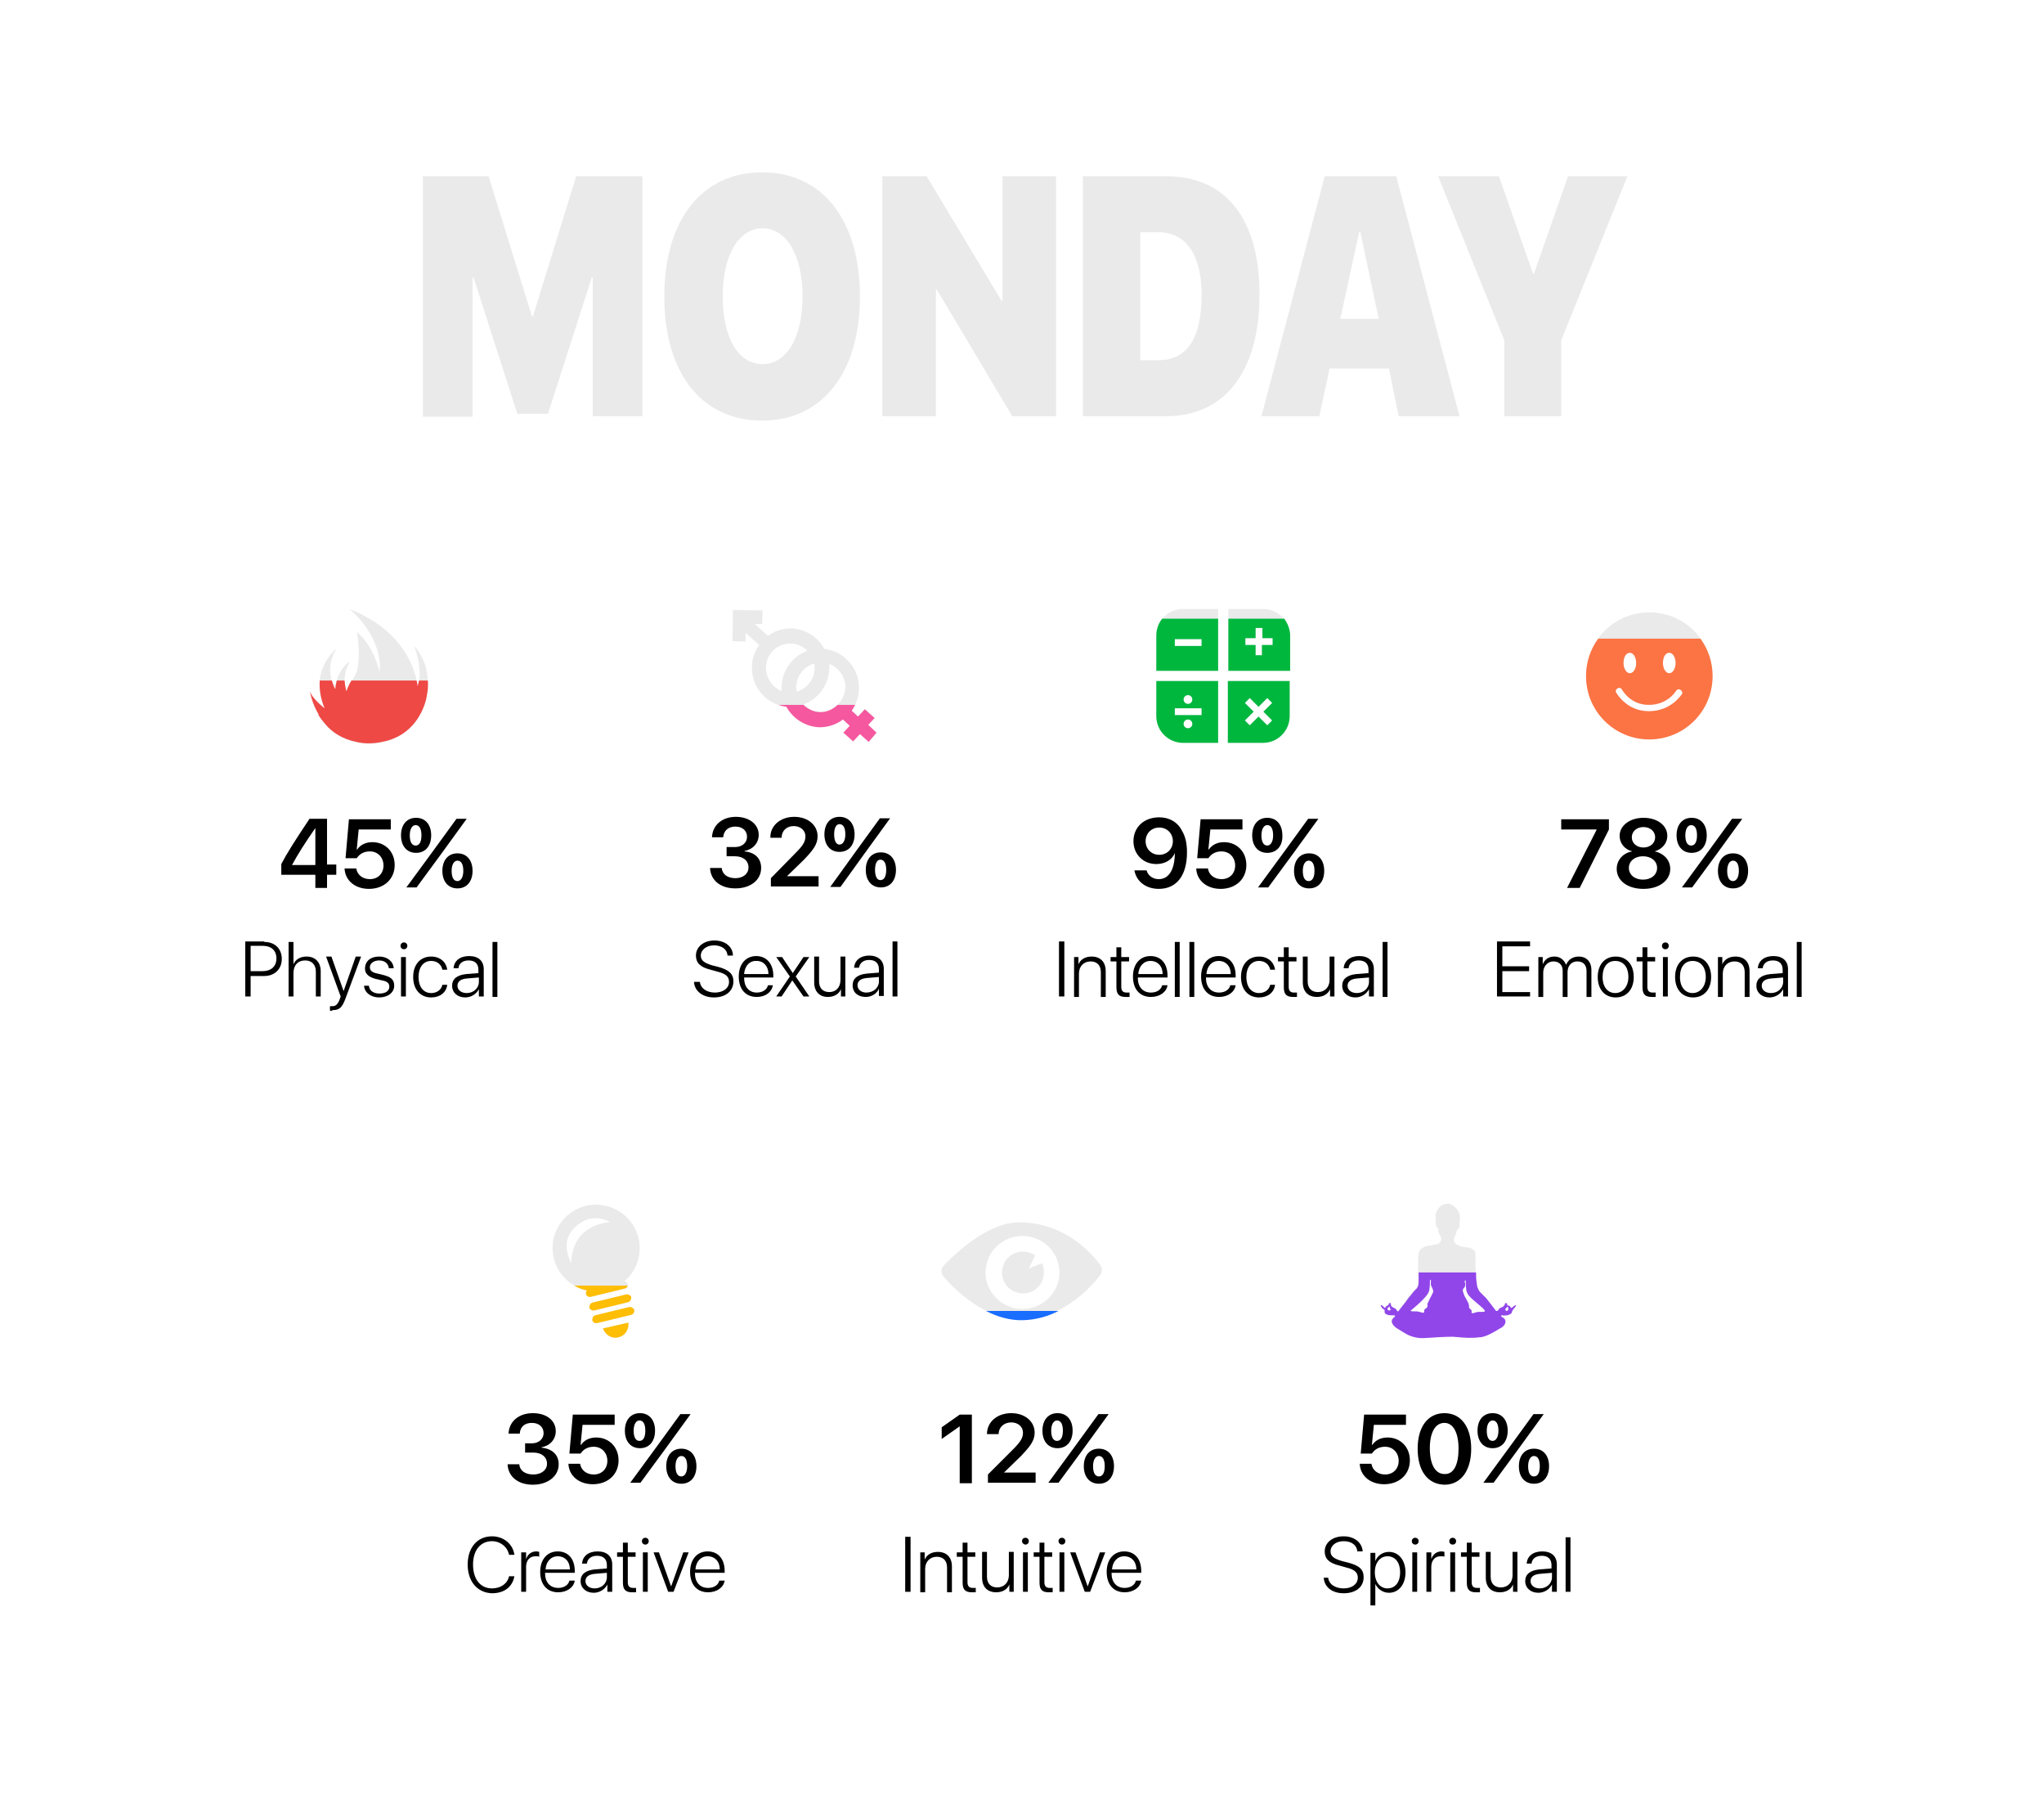 <?xml version="1.0" encoding="utf-8"?>
<!-- Generator: Adobe Illustrator 22.1.0, SVG Export Plug-In . SVG Version: 6.00 Build 0)  -->
<svg version="1.1" xmlns="http://www.w3.org/2000/svg" xmlns:xlink="http://www.w3.org/1999/xlink" x="0px" y="0px"
	 viewBox="0 0 420 369.7" style="enable-background:new 0 0 420 369.7;" xml:space="preserve">
<style type="text/css">
	.st0{clip-path:url(#SVGID_7_);}
	.st1{clip-path:url(#SVGID_8_);}
	.st2{clip-path:url(#SVGID_9_);}
	.st3{fill:#00B73E;}
	.st4{clip-path:url(#SVGID_17_);}
	.st5{clip-path:url(#SVGID_18_);}
	.st6{clip-path:url(#SVGID_19_);}
	.st7{fill-rule:evenodd;clip-rule:evenodd;fill:#EAEAEA;}
	.st8{fill:#FEBE05;}
	.st9{fill:#EF4945;}
	.st10{fill:#F5589F;}
	.st11{fill:#FC7444;}
	.st12{fill:#196DFF;}
	.st13{fill-rule:evenodd;clip-rule:evenodd;fill:#9146EA;}
	.st14{clip-path:url(#SVGID_29_);}
	.st15{clip-path:url(#SVGID_30_);}
	.st16{clip-path:url(#SVGID_31_);}
	.st17{clip-path:url(#SVGID_35_);}
	.st18{clip-path:url(#SVGID_43_);}
	.st19{clip-path:url(#SVGID_44_);}
	.st20{clip-path:url(#SVGID_45_);}
	.st21{clip-path:url(#SVGID_55_);}
	.st22{clip-path:url(#SVGID_56_);}
	.st23{clip-path:url(#SVGID_57_);}
	.st24{clip-path:url(#SVGID_65_);}
	.st25{clip-path:url(#SVGID_66_);}
	.st26{clip-path:url(#SVGID_67_);}
	.st27{clip-path:url(#SVGID_77_);}
	.st28{clip-path:url(#SVGID_78_);}
	.st29{clip-path:url(#SVGID_79_);}
	.st30{clip-path:url(#SVGID_87_);}
	.st31{clip-path:url(#SVGID_88_);}
	.st32{clip-path:url(#SVGID_89_);}
	.st33{clip-path:url(#SVGID_99_);}
	.st34{clip-path:url(#SVGID_100_);}
	.st35{clip-path:url(#SVGID_101_);}
	.st36{clip-path:url(#SVGID_109_);}
	.st37{clip-path:url(#SVGID_110_);}
	.st38{clip-path:url(#SVGID_111_);}
	.st39{fill:#EAEAEA;}
	.st40{clip-path:url(#SVGID_123_);}
	.st41{clip-path:url(#SVGID_124_);}
	.st42{clip-path:url(#SVGID_125_);}
	.st43{clip-path:url(#SVGID_135_);}
	.st44{clip-path:url(#SVGID_136_);}
	.st45{clip-path:url(#SVGID_137_);}
	.st46{clip-path:url(#SVGID_145_);}
	.st47{clip-path:url(#SVGID_146_);}
	.st48{clip-path:url(#SVGID_147_);}
</style>
<g id="Layer_1">
	<g>
		<defs>
			<path id="SVGID_1_" d="M87.9,141.7c0.2-2.4-0.1-6-2.8-9c0,0,2,4.9,0.7,8.4c0,0-0.5-10.7-14-16c0,0,6.9,5.5,6.2,13
				c0,0-1-5.2-4.7-8.3c0,0,0.8,3.6,0.2,7.3c-0.4,2.3-1.5,2.5-2.3,5c0,0-1.2-3.1,0.7-6.2c0,0-2.7,1.4-3,5.8c0,0-2.6-4.2,0.3-8.5
				c0,0-5.9,4.4-2.5,12.4c0,0-2.6-2-3-3.5c0,0,0.3,2.3,1.8,4.8l-0.1,0c0.4,0.7,0.9,1.3,1.4,1.9c1.4,1.7,3.5,3.1,6.4,3.7
				c0.8,0.2,1.7,0.3,2.6,0.3c0.9,0,1.8-0.1,2.7-0.3c6.4-1.2,8.5-6.4,9.1-8.9c0,0,0-0.1,0-0.1c0-0.2,0.1-0.3,0.1-0.5
				C87.7,142.8,87.8,142.4,87.9,141.7L87.9,141.7z"/>
		</defs>
		<use xlink:href="#SVGID_1_"  style="overflow:visible;fill:#EAEAEA;"/>
		<clipPath id="SVGID_2_">
			<use xlink:href="#SVGID_1_"  style="overflow:visible;"/>
		</clipPath>
	</g>
	<g>
		<path d="M64.8,179.7h-7v-2.2c1.2-2.3,2.8-4.8,5.8-9.3h3.6v9.4h1.9v2.1h-1.9v2.7h-2.4V179.7z M60,177.7h4.8v-7.6h0
			C62.5,173.4,61.2,175.5,60,177.7L60,177.7z"/>
		<path d="M70.8,178.4h2.4c0.2,1.3,1.3,2.2,2.8,2.2c1.7,0,2.8-1.2,2.8-2.8c0-1.7-1.2-2.9-2.8-2.9c-1.2,0-2.1,0.5-2.7,1.4H71l0.7-8
			h8.6v2.1h-6.6l-0.4,4.1h0.1c0.6-0.9,1.7-1.5,3.1-1.5c2.7,0,4.6,2,4.6,4.7c0,2.9-2.2,4.9-5.3,4.9C73,182.6,70.9,180.9,70.8,178.4z"
			/>
		<path d="M85.5,175.2c-1.9,0-3.1-1.4-3.1-3.6c0-2.2,1.2-3.6,3.1-3.6c1.9,0,3.1,1.4,3.1,3.6C88.6,173.8,87.4,175.2,85.5,175.2z
			 M83.5,182.3l5.5-7.5l4.8-6.6h2.1l-5.3,7.3l-5,6.8H83.5z M86.6,171.6c0-1.3-0.4-2.1-1.2-2.1c-0.7,0-1.2,0.8-1.2,2.1
			c0,1.3,0.4,2.1,1.2,2.1C86.2,173.7,86.6,172.9,86.6,171.6z M94,182.5c-1.9,0-3.1-1.4-3.1-3.6s1.2-3.6,3.1-3.6
			c1.9,0,3.1,1.4,3.1,3.6S95.9,182.5,94,182.5z M95.2,178.9c0-1.3-0.4-2.1-1.2-2.1c-0.7,0-1.2,0.8-1.2,2.1s0.4,2.1,1.2,2.1
			C94.7,181,95.2,180.2,95.2,178.9z"/>
	</g>
	<g>
		<path d="M54.3,193.5c2.2,0,3.6,1.4,3.6,3.5s-1.5,3.5-3.6,3.5h-2.8v4.2h-1.1v-11.3H54.3z M51.5,199.5H54c1.7,0,2.8-1,2.8-2.6
			s-1-2.6-2.8-2.6h-2.5V199.5z"/>
		<path d="M59.3,193.5h1v4.6h0c0.4-1,1.4-1.6,2.7-1.6c1.8,0,2.9,1.2,2.9,3v5.2h-1v-5.1c0-1.4-0.8-2.3-2.2-2.3c-1.5,0-2.4,1-2.4,2.6
			v4.8h-1V193.5z"/>
		<path d="M67.8,207.6v-0.9c0.1,0,0.3,0,0.5,0c0.7,0,1.1-0.4,1.5-1.4l0.2-0.6l-3-8.2h1.1l2.5,7.1h0l2.5-7.1h1.1l-3.2,8.6
			c-0.7,1.9-1.3,2.4-2.6,2.4C68.1,207.7,67.9,207.7,67.8,207.6z"/>
		<path d="M77.9,196.5c1.7,0,2.9,1,3,2.4h-1c-0.1-1-0.9-1.6-2-1.6c-1.1,0-1.9,0.6-1.9,1.4c0,0.7,0.5,1.1,1.6,1.3l1.2,0.3
			c1.6,0.4,2.2,1,2.2,2.2c0,1.4-1.3,2.4-3.1,2.4c-1.7,0-3-1-3.1-2.4h1c0.1,1,0.9,1.6,2.2,1.6s2-0.6,2-1.4c0-0.7-0.4-1.1-1.5-1.3
			l-1.3-0.3c-1.5-0.4-2.2-1.1-2.2-2.1C75,197.4,76.2,196.5,77.9,196.5z"/>
		<path d="M82.3,194.3c0-0.4,0.3-0.7,0.7-0.7c0.4,0,0.7,0.3,0.7,0.7c0,0.4-0.3,0.7-0.7,0.7C82.6,195,82.3,194.7,82.3,194.3z
			 M82.4,196.6h1v8.1h-1V196.6z"/>
		<path d="M90.9,199.2c-0.2-1-1-1.8-2.3-1.8c-1.6,0-2.6,1.3-2.6,3.3c0,2,1,3.3,2.6,3.3c1.2,0,2.1-0.7,2.3-1.7h1
			c-0.2,1.6-1.5,2.6-3.3,2.6c-2.2,0-3.7-1.6-3.7-4.2c0-2.6,1.5-4.2,3.7-4.2c1.9,0,3.1,1.2,3.3,2.7H90.9z"/>
		<path d="M92.9,202.5c0-1.4,1-2.2,2.9-2.4l2.5-0.2v-0.7c0-1.2-0.7-1.9-2-1.9c-1.2,0-2,0.6-2.1,1.6h-1c0.1-1.5,1.3-2.5,3.2-2.5
			s3,1,3,2.7v5.6h-1v-1.5h0c-0.5,1-1.6,1.7-2.8,1.7C94,204.9,92.9,203.9,92.9,202.5z M98.4,201.7v-0.9L96,201c-1.3,0.1-2,0.6-2,1.5
			c0,0.9,0.8,1.5,1.9,1.5C97.3,204,98.4,203,98.4,201.7z"/>
		<path d="M101.2,193.5h1v11.3h-1V193.5z"/>
	</g>
	<g>
		<path d="M143.8,201.6c0.1,1.4,1.4,2.3,3.1,2.3c1.7,0,2.9-0.9,2.9-2.2c0-1.1-0.7-1.7-2.4-2.1l-1.4-0.4c-2.1-0.5-3-1.4-3-2.9
			c0-1.8,1.6-3.1,3.8-3.1c2.2,0,3.8,1.3,3.8,3.1h-1.1c-0.1-1.3-1.2-2.1-2.8-2.1c-1.5,0-2.7,0.9-2.7,2.1c0,1,0.7,1.5,2.3,2l1.2,0.3
			c2.2,0.6,3.2,1.4,3.2,3c0,2-1.6,3.3-4,3.3c-2.3,0-4-1.3-4.1-3.2H143.8z"/>
		<path d="M158.8,202.4c-0.2,1.4-1.5,2.4-3.3,2.4c-2.3,0-3.7-1.6-3.7-4.2c0-2.5,1.4-4.2,3.6-4.2c2.1,0,3.5,1.6,3.5,4v0.4h-6v0.1
			c0,1.8,1,3,2.6,3c1.2,0,2.1-0.6,2.3-1.5H158.8z M152.9,200.1h5c0-1.6-1-2.7-2.4-2.7C154,197.3,153,198.5,152.9,200.1z"/>
		<path d="M162.8,201.4l-2.2,3.3h-1.1l2.8-4.1l-2.8-4h1.2l2.2,3.3h0l2.2-3.3h1.2l-2.8,4l2.8,4.1h-1.2L162.8,201.4L162.8,201.4z"/>
		<path d="M173.8,204.7h-1v-1.5h0c-0.4,1-1.4,1.6-2.7,1.6c-1.7,0-2.8-1.1-2.8-3v-5.3h1v5.1c0,1.4,0.8,2.2,2.1,2.2
			c1.4,0,2.3-1,2.3-2.5v-4.8h1V204.7z"/>
		<path d="M175.2,202.4c0-1.4,1-2.2,2.9-2.4l2.5-0.2v-0.7c0-1.2-0.7-1.9-2-1.9c-1.2,0-1.9,0.6-2.1,1.6h-1c0.1-1.5,1.3-2.5,3.1-2.5
			c1.8,0,3,1,3,2.7v5.6h-1v-1.5h0c-0.4,1-1.5,1.7-2.7,1.7C176.3,204.8,175.2,203.9,175.2,202.4z M180.6,201.6v-0.9l-2.4,0.2
			c-1.3,0.1-2,0.6-2,1.5c0,0.9,0.8,1.5,1.8,1.5C179.5,203.9,180.6,202.9,180.6,201.6z"/>
		<path d="M183.4,193.4h1v11.3h-1V193.4z"/>
	</g>
	<g>
		<path d="M149.4,174h1.7c1.4,0,2.4-0.9,2.4-2.1c0-1.2-0.9-2.1-2.4-2.1c-1.4,0-2.4,0.8-2.5,2.2h-2.3c0.1-2.5,2.1-4.2,4.9-4.2
			c2.7,0,4.7,1.5,4.7,3.7c0,1.7-1.2,3-2.9,3.3v0.1c2.1,0.2,3.4,1.4,3.4,3.4c0,2.5-2.2,4.2-5.3,4.2c-3.1,0-5.1-1.7-5.2-4.2h2.4
			c0.1,1.3,1.2,2.1,2.8,2.1c1.6,0,2.7-0.9,2.7-2.2c0-1.4-1.1-2.3-2.8-2.3h-1.7V174z"/>
		<path d="M163.2,167.8c2.8,0,4.8,1.7,4.8,4c0,1.7-1,2.9-2.8,4.8l-3.5,3.4v0h6.5v2.1h-9.8v-1.7l5.1-5.2c1.6-1.6,2-2.4,2-3.4
			c0-1.2-1-2.1-2.4-2.1c-1.5,0-2.5,1-2.5,2.4v0h-2.3v0C158.2,169.7,160.3,167.8,163.2,167.8z"/>
		<path d="M172.5,175c-1.9,0-3.1-1.4-3.1-3.6c0-2.2,1.2-3.6,3.1-3.6c1.9,0,3.1,1.4,3.1,3.6C175.6,173.6,174.4,175,172.5,175z
			 M170.6,182.2l5.4-7.5l4.8-6.6h2.1l-5.3,7.3l-4.9,6.8H170.6z M173.7,171.4c0-1.3-0.4-2.1-1.2-2.1c-0.7,0-1.1,0.8-1.1,2.1
			c0,1.3,0.4,2.1,1.1,2.1C173.2,173.5,173.7,172.7,173.7,171.4z M181,182.3c-1.9,0-3.1-1.4-3.1-3.6s1.2-3.6,3.1-3.6
			c1.9,0,3.1,1.4,3.1,3.6S182.9,182.3,181,182.3z M182.1,178.7c0-1.3-0.4-2.1-1.2-2.1c-0.7,0-1.1,0.8-1.1,2.1s0.4,2.1,1.1,2.1
			C181.7,180.8,182.1,180,182.1,178.7z"/>
	</g>
	<g>
		<defs>
			<path id="SVGID_3_" d="M259.6,125.1h-7.2v12.7h12.7v-7.2C265.1,127.6,262.6,125.1,259.6,125.1z M261.4,132.5h-2.1v2.1H258v-2.1
				h-2.1v-1.4h2.1V129h1.4v2.1h2.1V132.5z"/>
		</defs>
		<defs>
			<path id="SVGID_4_" d="M252.3,139.9v12.7h7.2c3.1,0,5.5-2.5,5.5-5.5v-7.2H252.3z M261.4,148l-1,1l-1.8-1.8l-1.8,1.8l-1-1l1.8-1.8
				l-1.8-1.8l1-1l1.8,1.8l1.8-1.8l1,1l-1.8,1.8L261.4,148z"/>
		</defs>
		<defs>
			<path id="SVGID_5_" d="M243.1,125.1c-3.1,0-5.5,2.5-5.5,5.5v7.2h12.7v-12.7H243.1z M246.9,132.7h-5.5v-1.4h5.5V132.7z"/>
		</defs>
		<defs>
			<path id="SVGID_6_" d="M237.6,139.9v7.2c0,3.1,2.5,5.5,5.5,5.5h7.2v-12.7H237.6z M244.1,142.8c0.5,0,0.9,0.4,0.9,0.9
				s-0.4,0.9-0.9,0.9s-0.9-0.4-0.9-0.9S243.6,142.8,244.1,142.8z M244.1,149.6c-0.5,0-0.9-0.4-0.9-0.9s0.4-0.9,0.9-0.9
				s0.9,0.4,0.9,0.9S244.6,149.6,244.1,149.6z M246.9,146.9h-5.5v-1.4h5.5V146.9z"/>
		</defs>
		<use xlink:href="#SVGID_3_"  style="overflow:visible;fill:#EAEAEA;"/>
		<use xlink:href="#SVGID_4_"  style="overflow:visible;fill:#EAEAEA;"/>
		<use xlink:href="#SVGID_5_"  style="overflow:visible;fill:#EAEAEA;"/>
		<use xlink:href="#SVGID_6_"  style="overflow:visible;fill:#EAEAEA;"/>
		<clipPath id="SVGID_7_">
			<use xlink:href="#SVGID_3_"  style="overflow:visible;"/>
		</clipPath>
		<clipPath id="SVGID_8_" class="st0">
			<use xlink:href="#SVGID_4_"  style="overflow:visible;"/>
		</clipPath>
		<clipPath id="SVGID_9_" class="st1">
			<use xlink:href="#SVGID_5_"  style="overflow:visible;"/>
		</clipPath>
		<clipPath id="SVGID_10_" class="st2">
			<use xlink:href="#SVGID_6_"  style="overflow:visible;"/>
		</clipPath>
	</g>
	<path class="st3" d="M252.3,139.9v12.7h7.2c3.1,0,5.5-2.5,5.5-5.5v-7.2H252.3z M261.4,148l-1,1l-1.8-1.8l-1.8,1.8l-1-1l1.8-1.8
		l-1.8-1.8l1-1l1.8,1.8l1.8-1.8l1,1l-1.8,1.8L261.4,148z"/>
	<path class="st3" d="M238.8,127.1c-0.8,1-1.2,2.2-1.2,3.5v7.2h12.7v-10.7H238.8z M246.9,132.7h-5.5v-1.4h5.5V132.7z"/>
	<path class="st3" d="M237.6,139.9v7.2c0,3.1,2.5,5.5,5.5,5.5h7.2v-12.7H237.6z M244.1,142.8c0.5,0,0.9,0.4,0.9,0.9
		s-0.4,0.9-0.9,0.9s-0.9-0.4-0.9-0.9S243.6,142.8,244.1,142.8z M244.1,149.6c-0.5,0-0.9-0.4-0.9-0.9s0.4-0.9,0.9-0.9
		s0.9,0.4,0.9,0.9S244.6,149.6,244.1,149.6z M246.9,146.9h-5.5v-1.4h5.5V146.9z"/>
	<g>
		<path d="M217.6,204.7v-11.3h1.1v11.3H217.6z"/>
		<path d="M220.6,196.6h1v1.5h0c0.4-1,1.4-1.6,2.7-1.6c1.8,0,2.9,1.1,2.9,3v5.3h-1v-5.1c0-1.4-0.8-2.2-2.1-2.2c-1.4,0-2.4,1-2.4,2.5
			v4.8h-1V196.6z"/>
		<path d="M230.4,194.6v2h1.6v0.9h-1.6v5.2c0,0.8,0.3,1.2,1.1,1.2c0.1,0,0.5,0,0.6,0v0.9c-0.1,0-0.5,0-0.8,0c-1.4,0-1.9-0.6-1.9-2
			v-5.3h-1.2v-0.9h1.2v-2H230.4z"/>
		<path d="M239.9,202.4c-0.2,1.4-1.6,2.4-3.4,2.4c-2.3,0-3.7-1.6-3.7-4.2c0-2.5,1.4-4.2,3.6-4.2c2.2,0,3.5,1.6,3.5,4v0.4h-6.1v0.1
			c0,1.8,1,3,2.7,3c1.2,0,2.1-0.6,2.3-1.5H239.9z M233.9,200.1h5c0-1.6-1-2.7-2.5-2.7C235,197.4,234,198.5,233.9,200.1z"/>
		<path d="M241.4,193.5h1v11.3h-1V193.5z"/>
		<path d="M244.4,193.5h1v11.3h-1V193.5z"/>
		<path d="M253.9,202.4c-0.2,1.4-1.6,2.4-3.4,2.4c-2.3,0-3.7-1.6-3.7-4.2c0-2.5,1.4-4.2,3.6-4.2c2.2,0,3.5,1.6,3.5,4v0.4h-6.1v0.1
			c0,1.8,1,3,2.7,3c1.2,0,2.1-0.6,2.3-1.5H253.9z M247.9,200.1h5c0-1.6-1-2.7-2.5-2.7C249,197.4,248,198.5,247.9,200.1z"/>
		<path d="M261,199.2c-0.2-1-1-1.8-2.3-1.8c-1.6,0-2.6,1.3-2.6,3.3c0,2,1,3.3,2.6,3.3c1.2,0,2.1-0.7,2.3-1.7h1
			c-0.2,1.6-1.5,2.6-3.3,2.6c-2.2,0-3.7-1.6-3.7-4.2c0-2.6,1.5-4.2,3.7-4.2c1.9,0,3.1,1.2,3.3,2.7H261z"/>
		<path d="M264.8,194.6v2h1.6v0.9h-1.6v5.2c0,0.8,0.3,1.2,1.1,1.2c0.1,0,0.5,0,0.6,0v0.9c-0.1,0-0.5,0-0.8,0c-1.4,0-1.9-0.6-1.9-2
			v-5.3h-1.2v-0.9h1.2v-2H264.8z"/>
		<path d="M274.3,204.7h-1v-1.5h0c-0.4,1-1.4,1.6-2.7,1.6c-1.8,0-2.9-1.1-2.9-3v-5.3h1v5.1c0,1.4,0.8,2.2,2.1,2.2
			c1.4,0,2.4-1,2.4-2.5v-4.8h1V204.7z"/>
		<path d="M275.8,202.5c0-1.4,1-2.2,2.9-2.4l2.5-0.2v-0.7c0-1.2-0.7-1.9-2-1.9c-1.2,0-2,0.6-2.1,1.6h-1c0.1-1.5,1.3-2.5,3.2-2.5
			s3,1,3,2.7v5.6h-1v-1.5h0c-0.5,1-1.6,1.7-2.8,1.7C276.9,204.9,275.8,203.9,275.8,202.5z M281.3,201.7v-0.9l-2.4,0.2
			c-1.3,0.1-2,0.6-2,1.5c0,0.9,0.8,1.5,1.9,1.5C280.2,204,281.3,203,281.3,201.7z"/>
		<path d="M284.1,193.5h1v11.3h-1V193.5z"/>
	</g>
	<g>
		<path d="M233.1,178.8h2.5c0.3,1.1,1.3,1.8,2.5,1.8c2.1,0,3.3-2,3.3-5.4c0,0,0,0,0,0h0h0c-0.5,1.4-2,2.3-3.8,2.3
			c-2.7,0-4.7-2-4.7-4.7c0-2.9,2.2-4.9,5.3-4.9c2.1,0,3.8,1,4.7,2.8c0.7,1.2,1,2.6,1,4.4c0,4.7-2.1,7.5-5.8,7.5
			C235.5,182.6,233.5,181.1,233.1,178.8z M241,172.8c0-1.6-1.2-2.8-2.8-2.8c-1.6,0-2.8,1.2-2.8,2.8c0,1.6,1.2,2.8,2.8,2.8
			C239.8,175.6,241,174.4,241,172.8z"/>
		<path d="M245.8,178.4h2.4c0.2,1.3,1.3,2.2,2.8,2.2c1.7,0,2.8-1.2,2.8-2.8c0-1.7-1.2-2.9-2.8-2.9c-1.2,0-2.1,0.5-2.7,1.4H246l0.7-8
			h8.6v2.1h-6.6l-0.4,4.1h0.1c0.6-0.9,1.7-1.5,3.1-1.5c2.7,0,4.6,2,4.6,4.7c0,2.9-2.2,4.9-5.3,4.9
			C248,182.6,245.9,180.9,245.8,178.4z"/>
		<path d="M260.4,175.2c-1.9,0-3.1-1.4-3.1-3.6c0-2.2,1.2-3.6,3.1-3.6c1.9,0,3.1,1.4,3.1,3.6C263.6,173.8,262.3,175.2,260.4,175.2z
			 M258.5,182.3l5.5-7.5l4.8-6.6h2.1l-5.3,7.3l-5,6.8H258.5z M261.6,171.6c0-1.3-0.4-2.1-1.2-2.1c-0.7,0-1.2,0.8-1.2,2.1
			c0,1.3,0.4,2.1,1.2,2.1C261.1,173.7,261.6,172.9,261.6,171.6z M269,182.5c-1.9,0-3.1-1.4-3.1-3.6s1.2-3.6,3.1-3.6
			c1.9,0,3.1,1.4,3.1,3.6S270.9,182.5,269,182.5z M270.1,178.9c0-1.3-0.4-2.1-1.2-2.1c-0.7,0-1.2,0.8-1.2,2.1s0.4,2.1,1.2,2.1
			C269.7,181,270.1,180.2,270.1,178.9z"/>
	</g>
	<g>
		<defs>
			<path id="SVGID_11_" d="M338.9,125.8c-7.2,0-13,5.8-13,13s5.8,13,13,13c7.2,0,13-5.8,13-13S346.1,125.8,338.9,125.8z M343,134.1
				c0.7,0,1.3,0.9,1.3,2.1s-0.6,2.1-1.3,2.1s-1.3-0.9-1.3-2.1S342.2,134.1,343,134.1z M334.9,134.1c0.7,0,1.3,0.9,1.3,2.1
				s-0.6,2.1-1.3,2.1c-0.7,0-1.3-0.9-1.3-2.1S334.1,134.1,334.9,134.1z M345.6,142.6c-0.1,0.1-2.2,3.5-6.8,3.5
				c-4.6,0-6.6-3.7-6.7-3.8c-0.2-0.3-0.1-0.7,0.3-0.9c0.3-0.2,0.7-0.1,0.9,0.3c0.1,0.1,1.7,3.1,5.5,3.1c3.8,0,5.5-2.7,5.6-2.9
				c0.2-0.3,0.6-0.4,0.9-0.2S345.8,142.3,345.6,142.6z"/>
		</defs>
		<use xlink:href="#SVGID_11_"  style="overflow:visible;fill:#EAEAEA;"/>
		<clipPath id="SVGID_12_">
			<use xlink:href="#SVGID_11_"  style="overflow:visible;"/>
		</clipPath>
	</g>
	<g>
		<path d="M314.4,204.7h-6.8v-11.3h6.8v1h-5.7v4.1h5.5v1h-5.5v4.3h5.7V204.7z"/>
		<path d="M316,196.6h1v1.5h0c0.4-1,1.2-1.6,2.4-1.6c1.2,0,2,0.7,2.4,1.7h0c0.4-1,1.3-1.7,2.6-1.7c1.6,0,2.6,1.1,2.6,2.7v5.6h-1
			v-5.3c0-1.3-0.7-2-1.9-2c-1.2,0-2,0.9-2,2.2v5.1h-1v-5.4c0-1.2-0.8-1.9-1.9-1.9c-1.2,0-2.1,1-2.1,2.3v5h-1V196.6z"/>
		<path d="M328.3,200.7c0-2.6,1.5-4.2,3.7-4.2c2.2,0,3.7,1.6,3.7,4.2c0,2.6-1.5,4.2-3.7,4.2S328.3,203.3,328.3,200.7z M334.6,200.7
			c0-2.1-1.1-3.3-2.7-3.3s-2.6,1.2-2.6,3.3s1.1,3.3,2.6,3.3S334.6,202.7,334.6,200.7z"/>
		<path d="M338.5,194.6v2h1.6v0.9h-1.6v5.2c0,0.8,0.3,1.2,1.1,1.2c0.1,0,0.5,0,0.6,0v0.9c-0.1,0-0.5,0-0.8,0c-1.4,0-1.9-0.6-1.9-2
			v-5.3h-1.2v-0.9h1.2v-2H338.5z"/>
		<path d="M341.5,194.3c0-0.4,0.3-0.7,0.7-0.7c0.4,0,0.7,0.3,0.7,0.7c0,0.4-0.3,0.7-0.7,0.7C341.8,195,341.5,194.7,341.5,194.3z
			 M341.7,196.6h1v8.1h-1V196.6z"/>
		<path d="M344.2,200.7c0-2.6,1.5-4.2,3.7-4.2c2.2,0,3.7,1.6,3.7,4.2c0,2.6-1.5,4.2-3.7,4.2S344.2,203.3,344.2,200.7z M350.5,200.7
			c0-2.1-1.1-3.3-2.7-3.3s-2.6,1.2-2.6,3.3s1.1,3.3,2.6,3.3S350.5,202.7,350.5,200.7z"/>
		<path d="M352.9,196.6h1v1.5h0c0.4-1,1.4-1.6,2.7-1.6c1.8,0,2.9,1.1,2.9,3v5.3h-1v-5.1c0-1.4-0.8-2.2-2.1-2.2c-1.4,0-2.4,1-2.4,2.5
			v4.8h-1V196.6z"/>
		<path d="M360.9,202.5c0-1.4,1-2.2,2.9-2.4l2.5-0.2v-0.7c0-1.2-0.7-1.9-2-1.9c-1.2,0-2,0.6-2.1,1.6h-1c0.1-1.5,1.3-2.5,3.2-2.5
			s3,1,3,2.7v5.6h-1v-1.5h0c-0.5,1-1.6,1.7-2.8,1.7C362,204.9,360.9,203.9,360.9,202.5z M366.4,201.7v-0.9L364,201
			c-1.3,0.1-2,0.6-2,1.5c0,0.9,0.8,1.5,1.9,1.5C365.3,204,366.4,203,366.4,201.7z"/>
		<path d="M369.2,193.5h1v11.3h-1V193.5z"/>
	</g>
	<g>
		<path d="M328.1,170.4L328.1,170.4l-7.3,0v-2.1h9.8v2.1l-6,12h-2.6L328.1,170.4z"/>
		<path d="M332.2,178.5c0-1.8,1.3-3.3,3.2-3.6v0c-1.6-0.4-2.6-1.7-2.6-3.2c0-2.1,2.1-3.7,4.9-3.7c2.9,0,4.9,1.6,4.9,3.7
			c0,1.5-1,2.7-2.6,3.2v0c1.9,0.4,3.2,1.8,3.2,3.6c0,2.4-2.3,4.1-5.5,4.1C334.4,182.6,332.2,180.9,332.2,178.5z M340.5,178.3
			c0-1.4-1.2-2.4-2.9-2.4s-2.9,1-2.9,2.4c0,1.4,1.2,2.4,2.9,2.4S340.5,179.7,340.5,178.3z M340.1,172c0-1.2-1-2.1-2.4-2.1
			c-1.4,0-2.4,0.9-2.4,2.1c0,1.2,1,2.1,2.4,2.1C339.1,174.1,340.1,173.2,340.1,172z"/>
		<path d="M347.6,175.2c-1.9,0-3.1-1.4-3.1-3.6c0-2.2,1.2-3.6,3.1-3.6c1.9,0,3.1,1.4,3.1,3.6C350.7,173.8,349.5,175.2,347.6,175.2z
			 M345.6,182.3l5.5-7.5l4.8-6.6h2.1l-5.3,7.3l-5,6.8H345.6z M348.7,171.6c0-1.3-0.4-2.1-1.2-2.1c-0.7,0-1.2,0.8-1.2,2.1
			c0,1.3,0.4,2.1,1.2,2.1C348.3,173.7,348.7,172.9,348.7,171.6z M356.1,182.5c-1.9,0-3.1-1.4-3.1-3.6s1.2-3.6,3.1-3.6
			c1.9,0,3.1,1.4,3.1,3.6S358,182.5,356.1,182.5z M357.3,178.9c0-1.3-0.4-2.1-1.2-2.1c-0.7,0-1.2,0.8-1.2,2.1s0.4,2.1,1.2,2.1
			C356.8,181,357.3,180.2,357.3,178.9z"/>
	</g>
	<g>
		<defs>
			<path id="SVGID_13_" d="M123.9,272.9c0.4,1.1,1.4,1.9,2.5,1.9c0.2,0,0.4,0,0.7-0.1c1.4-0.3,2.2-1.7,2-3L123.9,272.9z"/>
		</defs>
		<defs>
			<path id="SVGID_14_" d="M130,268.7c-0.1-0.1-0.3-0.2-0.5-0.2c-0.1,0-0.1,0-0.2,0l-7,1.7c-0.3,0.1-0.4,0.2-0.5,0.5
				c-0.1,0.2-0.1,0.3-0.1,0.5c0.1,0.4,0.4,0.6,0.8,0.6c0.1,0,0.1,0,0.2,0l7-1.7c0.4-0.1,0.7-0.5,0.6-1
				C130.3,269,130.2,268.8,130,268.7z"/>
		</defs>
		<defs>
			<path id="SVGID_15_" d="M122.1,269.2l7-1.7c0.2-0.1,0.4-0.2,0.5-0.5c0.1-0.2,0.1-0.3,0.1-0.5c0-0.2-0.1-0.3-0.3-0.4
				c-0.1-0.1-0.3-0.2-0.5-0.2c-0.1,0-0.1,0-0.2,0l-7,1.7c-0.2,0.1-0.4,0.2-0.5,0.5c-0.1,0.2-0.1,0.3-0.1,0.5c0,0.2,0.1,0.3,0.3,0.4
				c0.1,0.1,0.3,0.2,0.5,0.2C121.9,269.2,122,269.2,122.1,269.2z"/>
		</defs>
		<defs>
			<path id="SVGID_16_" d="M128.3,263.2c2.5-2.1,3.7-5.5,2.9-8.9c-1.2-4.8-6-7.7-10.8-6.6c-4.8,1.2-7.8,6-6.6,10.8
				c0.8,3.4,3.6,5.9,6.8,6.6c-0.2,0.2-0.2,0.5-0.2,0.7c0.1,0.4,0.5,0.7,1,0.6l7-1.7c0.4-0.1,0.7-0.5,0.6-1
				C128.9,263.5,128.6,263.2,128.3,263.2z M120.2,253c-3,2.4-2.8,6.5-2.8,6.5s-2.3-3.9,0.2-6.8c3.7-4.3,7.8-1.6,7.8-1.6
				S122.8,251,120.2,253z"/>
		</defs>
		<use xlink:href="#SVGID_13_"  style="overflow:visible;fill:#EAEAEA;"/>
		<use xlink:href="#SVGID_14_"  style="overflow:visible;fill:#EAEAEA;"/>
		<use xlink:href="#SVGID_15_"  style="overflow:visible;fill:#EAEAEA;"/>
		<use xlink:href="#SVGID_16_"  style="overflow:visible;fill:#EAEAEA;"/>
		<clipPath id="SVGID_17_">
			<use xlink:href="#SVGID_13_"  style="overflow:visible;"/>
		</clipPath>
		<clipPath id="SVGID_18_" class="st4">
			<use xlink:href="#SVGID_14_"  style="overflow:visible;"/>
		</clipPath>
		<clipPath id="SVGID_19_" class="st5">
			<use xlink:href="#SVGID_15_"  style="overflow:visible;"/>
		</clipPath>
		<clipPath id="SVGID_20_" class="st6">
			<use xlink:href="#SVGID_16_"  style="overflow:visible;"/>
		</clipPath>
	</g>
	<g>
		<path d="M96.1,321.4c0-3.5,2-5.8,5-5.8c2.4,0,4.3,1.6,4.6,3.8h-1.1c-0.3-1.6-1.8-2.8-3.5-2.8c-2.4,0-3.9,1.9-3.9,4.8
			c0,3,1.5,4.9,3.9,4.9c1.8,0,3.2-1,3.5-2.5h1.1c-0.4,2.2-2.1,3.5-4.6,3.5C98.1,327.2,96.1,324.9,96.1,321.4z"/>
		<path d="M107.1,318.9h1v1.4h0c0.3-1,1.1-1.6,2.1-1.6c0.3,0,0.5,0.1,0.6,0.1v1c-0.1-0.1-0.4-0.1-0.8-0.1c-1.2,0-1.9,0.9-1.9,2.2
			v5.1h-1V318.9z"/>
		<path d="M118.1,324.7c-0.2,1.4-1.6,2.4-3.4,2.4c-2.3,0-3.7-1.6-3.7-4.2c0-2.5,1.4-4.2,3.6-4.2c2.2,0,3.5,1.6,3.5,4v0.4h-6.1v0.1
			c0,1.8,1,3,2.7,3c1.2,0,2.1-0.6,2.3-1.5H118.1z M112.1,322.4h5c0-1.6-1-2.7-2.5-2.7C113.2,319.7,112.2,320.8,112.1,322.4z"/>
		<path d="M119.3,324.8c0-1.4,1-2.2,2.9-2.4l2.5-0.2v-0.7c0-1.2-0.7-1.9-2-1.9c-1.2,0-2,0.6-2.1,1.6h-1c0.1-1.5,1.3-2.5,3.2-2.5
			s3,1,3,2.7v5.6h-1v-1.5h0c-0.5,1-1.6,1.7-2.8,1.7C120.4,327.2,119.3,326.2,119.3,324.8z M124.7,324v-0.9l-2.4,0.2
			c-1.3,0.1-2,0.6-2,1.5c0,0.9,0.8,1.5,1.9,1.5C123.6,326.3,124.7,325.3,124.7,324z"/>
		<path d="M129,316.9v2h1.6v0.9H129v5.2c0,0.8,0.3,1.2,1.1,1.2c0.1,0,0.5,0,0.6,0v0.9c-0.1,0-0.5,0-0.8,0c-1.4,0-1.9-0.6-1.9-2v-5.3
			h-1.2v-0.9h1.2v-2H129z"/>
		<path d="M131.9,316.6c0-0.4,0.3-0.7,0.7-0.7c0.4,0,0.7,0.3,0.7,0.7c0,0.4-0.3,0.7-0.7,0.7C132.2,317.3,131.9,317,131.9,316.6z
			 M132.1,318.9h1v8.1h-1V318.9z"/>
		<path d="M138.4,327h-1.1l-3-8.1h1.1l2.5,7h0l2.5-7h1.1L138.4,327z"/>
		<path d="M148.9,324.7c-0.2,1.4-1.6,2.4-3.4,2.4c-2.3,0-3.7-1.6-3.7-4.2c0-2.5,1.4-4.2,3.6-4.2c2.2,0,3.5,1.6,3.5,4v0.4h-6.1v0.1
			c0,1.8,1,3,2.7,3c1.2,0,2.1-0.6,2.3-1.5H148.9z M142.9,322.4h5c0-1.6-1-2.7-2.5-2.7C144,319.7,143,320.8,142.9,322.4z"/>
	</g>
	<g>
		<path d="M107.6,296.5h1.7c1.4,0,2.4-0.9,2.4-2.1c0-1.2-0.9-2.1-2.4-2.1c-1.5,0-2.4,0.8-2.5,2.2h-2.3c0.1-2.5,2.1-4.2,5-4.2
			c2.8,0,4.7,1.5,4.7,3.7c0,1.7-1.2,3-2.9,3.3v0.1c2.1,0.2,3.5,1.4,3.5,3.4c0,2.5-2.3,4.2-5.3,4.2c-3.1,0-5.1-1.7-5.2-4.2h2.4
			c0.1,1.3,1.2,2.1,2.9,2.1c1.6,0,2.8-0.9,2.8-2.2c0-1.4-1.1-2.3-2.8-2.3h-1.7V296.5z"/>
		<path d="M116.8,300.7h2.4c0.2,1.3,1.3,2.2,2.8,2.2c1.7,0,2.8-1.2,2.8-2.8c0-1.7-1.2-2.9-2.8-2.9c-1.2,0-2.1,0.5-2.7,1.4H117l0.7-8
			h8.6v2.1h-6.6l-0.4,4.1h0.1c0.6-0.9,1.7-1.5,3.1-1.5c2.7,0,4.6,2,4.6,4.7c0,2.9-2.2,4.9-5.3,4.9
			C119,304.9,116.9,303.2,116.8,300.7z"/>
		<path d="M131.5,297.5c-1.9,0-3.1-1.4-3.1-3.6c0-2.2,1.2-3.6,3.1-3.6c1.9,0,3.1,1.4,3.1,3.6C134.6,296.1,133.4,297.5,131.5,297.5z
			 M129.5,304.6l5.5-7.5l4.8-6.6h2.1l-5.3,7.3l-5,6.8H129.5z M132.6,293.9c0-1.3-0.4-2.1-1.2-2.1c-0.7,0-1.2,0.8-1.2,2.1
			c0,1.3,0.4,2.1,1.2,2.1C132.2,296,132.6,295.2,132.6,293.9z M140,304.8c-1.9,0-3.1-1.4-3.1-3.6s1.2-3.6,3.1-3.6
			c1.9,0,3.1,1.4,3.1,3.6S141.9,304.8,140,304.8z M141.2,301.2c0-1.3-0.4-2.1-1.2-2.1c-0.7,0-1.2,0.8-1.2,2.1s0.4,2.1,1.2,2.1
			C140.7,303.3,141.2,302.5,141.2,301.2z"/>
	</g>
	<path class="st7" d="M193.9,262.3c-0.6-0.7-0.6-1.7,0-2.3c2.5-2.6,9.2-9,15.7-8.9c9.2,0.1,14.7,6.3,16.5,8.8c0.4,0.6,0.4,1.4,0,2
		c-1.9,2.5-7.5,8.8-15.8,9.1C202.8,271.5,196.3,265,193.9,262.3L193.9,262.3z M210.1,268.9c4.2,0,7.6-3.4,7.6-7.5
		c0-4.1-3.4-7.5-7.6-7.5c-4.2,0-7.6,3.4-7.6,7.5C202.5,265.5,205.9,268.9,210.1,268.9L210.1,268.9z M210.2,265.7
		c-2.4,0-4.3-1.9-4.3-4.3c0-2.4,1.9-4.3,4.3-4.3c0.9,0,1.8,0.3,2.5,0.8c-0.9,1.8-1.3,2.7-1.3,2.7s0.9-0.4,2.7-1.1
		c0.3,0.6,0.4,1.2,0.4,1.9C214.5,263.8,212.6,265.7,210.2,265.7L210.2,265.7z"/>
	<g>
		<path d="M186,327v-11.3h1.1V327H186z"/>
		<path d="M189,318.9h1v1.5h0c0.4-1,1.4-1.6,2.7-1.6c1.8,0,2.9,1.1,2.9,3v5.3h-1v-5.1c0-1.4-0.8-2.2-2.1-2.2c-1.4,0-2.4,1-2.4,2.5
			v4.8h-1V318.9z"/>
		<path d="M198.8,316.9v2h1.6v0.9h-1.6v5.2c0,0.8,0.3,1.2,1.1,1.2c0.1,0,0.5,0,0.6,0v0.9c-0.1,0-0.5,0-0.8,0c-1.4,0-1.9-0.6-1.9-2
			v-5.3h-1.2v-0.9h1.2v-2H198.8z"/>
		<path d="M208.4,327h-1v-1.5h0c-0.4,1-1.4,1.6-2.7,1.6c-1.8,0-2.9-1.1-2.9-3v-5.3h1v5.1c0,1.4,0.8,2.2,2.1,2.2c1.4,0,2.4-1,2.4-2.5
			v-4.8h1V327z"/>
		<path d="M210,316.6c0-0.4,0.3-0.7,0.7-0.7c0.4,0,0.7,0.3,0.7,0.7c0,0.4-0.3,0.7-0.7,0.7C210.4,317.3,210,317,210,316.6z
			 M210.2,318.9h1v8.1h-1V318.9z"/>
		<path d="M214.6,316.9v2h1.6v0.9h-1.6v5.2c0,0.8,0.3,1.2,1.1,1.2c0.1,0,0.5,0,0.6,0v0.9c-0.1,0-0.5,0-0.8,0c-1.4,0-1.9-0.6-1.9-2
			v-5.3h-1.2v-0.9h1.2v-2H214.6z"/>
		<path d="M217.5,316.6c0-0.4,0.3-0.7,0.7-0.7c0.4,0,0.7,0.3,0.7,0.7c0,0.4-0.3,0.7-0.7,0.7C217.9,317.3,217.5,317,217.5,316.6z
			 M217.7,318.9h1v8.1h-1V318.9z"/>
		<path d="M224,327h-1.1l-3-8.1h1.1l2.5,7h0l2.5-7h1.1L224,327z"/>
		<path d="M234.5,324.7c-0.2,1.4-1.6,2.4-3.4,2.4c-2.3,0-3.7-1.6-3.7-4.2c0-2.5,1.4-4.2,3.6-4.2c2.2,0,3.5,1.6,3.5,4v0.4h-6.1v0.1
			c0,1.8,1,3,2.7,3c1.2,0,2.1-0.6,2.3-1.5H234.5z M228.5,322.4h5c0-1.6-1-2.7-2.5-2.7C229.6,319.7,228.6,320.8,228.5,322.4z"/>
	</g>
	<g>
		<path d="M197.2,293L197.2,293l-3.7,2.6v-2.4l3.7-2.6h2.5v14.1h-2.5V293z"/>
		<path d="M207.8,290.3c2.8,0,4.8,1.7,4.8,4c0,1.7-1,2.9-2.8,4.8l-3.5,3.4v0h6.5v2.1H203v-1.7l5.2-5.2c1.6-1.6,2-2.4,2-3.4
			c0-1.2-1-2.1-2.4-2.1c-1.5,0-2.6,1-2.6,2.4v0h-2.4v0C202.8,292.1,204.9,290.3,207.8,290.3z"/>
		<path d="M217.3,297.5c-1.9,0-3.1-1.4-3.1-3.6c0-2.2,1.2-3.6,3.1-3.6c1.9,0,3.1,1.4,3.1,3.6C220.4,296.1,219.2,297.5,217.3,297.5z
			 M215.4,304.6l5.5-7.5l4.8-6.6h2.1l-5.3,7.3l-5,6.8H215.4z M218.4,293.9c0-1.3-0.4-2.1-1.2-2.1c-0.7,0-1.2,0.8-1.2,2.1
			c0,1.3,0.4,2.1,1.2,2.1C218,296,218.4,295.2,218.4,293.9z M225.8,304.8c-1.9,0-3.1-1.4-3.1-3.6s1.2-3.6,3.1-3.6
			c1.9,0,3.1,1.4,3.1,3.6S227.7,304.8,225.8,304.8z M227,301.2c0-1.3-0.4-2.1-1.2-2.1c-0.7,0-1.2,0.8-1.2,2.1s0.4,2.1,1.2,2.1
			C226.6,303.3,227,302.5,227,301.2z"/>
	</g>
	<path class="st7" d="M309.8,269.2c0,0.1-0.1,0.1-0.2,0.1c-0.1,0-0.2-0.1-0.2-0.1c-0.1-0.1-0.1-0.3-0.1-0.3c0-0.1,0.2-0.1,0.2-0.2
		c0,0,0.1-0.2,0.2-0.2c0.1,0,0.1,0,0.2,0c0,0,0,0.2,0,0.3c0,0.1,0.1,0.2,0.1,0.2C309.8,269.1,309.8,269.1,309.8,269.2 M305.1,269.4
		c-0.1,0.1-0.5,0.1-0.8,0.1c-1.1-0.1-1.7,0.5-1.9,0.2c-0.1-0.1,0.1-0.3-0.1-0.6c-0.1-0.2-0.3-0.2-0.4-0.4c-0.1-0.2,0-0.4-0.1-0.7
		c0-0.1,0-0.2-0.5-1.1c-0.4-0.7-0.4-0.7-0.5-1c-0.1-0.4-0.3-0.6-0.2-1c0-0.2,0.3-0.3,0.4-0.6c0.1-0.4,0.1-0.6,0-0.8
		c0-0.1-0.1-0.3,0-0.4c0,0,0.1-0.1,0.1-0.1c0.1,0,0.1,0.4,0.1,1.1c0.1,0.9,0.1,1.1,0.2,1.3c0,0,0.1,0.3,0.3,0.6
		C302.7,267.3,305.3,268.9,305.1,269.4 M294.3,265.8c-0.1,0.2-0.1,0.3-0.5,1c-0.4,0.9-0.5,1-0.5,1.1c0,0.3,0.1,0.5-0.1,0.7
		c-0.1,0.2-0.3,0.2-0.5,0.4c-0.1,0.3,0,0.4-0.1,0.6c-0.2,0.3-0.9-0.3-1.9-0.2c-0.2,0-1.1,0-0.8-0.2c0,0,2.5-2,3.4-3.3
		c0.2-0.3,0.3-0.6,0.3-0.6c0.1-0.2,0.1-0.4,0.2-1.3c0-0.7,0-1.1,0.1-1.1c0.1,0,0.1,0.1,0.1,0.1c0.1,0.1,0,0.3,0,0.4
		c0,0.2,0,0.6,0.1,0.8c0.1,0.3,0.3,0.4,0.3,0.7C294.6,265.2,294.5,265.5,294.3,265.8 M285.7,269.1c0,0.1-0.2,0.1-0.3,0.1
		c-0.1,0-0.2-0.1-0.2-0.1c-0.1-0.1-0.1-0.2-0.1-0.3c0-0.1,0.2-0.2,0.2-0.2c0,0,0.1-0.2,0.1-0.2c0.1,0,0.1,0,0.1,0
		c0,0,0.1,0.2,0.1,0.3c0,0.1,0.1,0.1,0.1,0.2C285.8,269,285.8,269.1,285.7,269.1 M311.1,268.3c-0.3,0.2-0.4,0.4-0.6,0.4
		c0,0,0,0-0.2-0.3c-0.1-0.1-0.2-0.2-0.3-0.2c-0.1,0-0.1,0-0.2,0c-0.1,0-0.1-0.1-0.1-0.3c0-0.1-0.1-0.2-0.2-0.2c-0.1,0-0.2,0-0.2,0
		c0,0,0,0.1-0.1,0.2c0,0.2,0,0.2-0.1,0.2c0,0,0,0.1-0.1,0.2c-0.1,0.1-0.3,0.2-0.3,0.2c-0.3,0.1-0.4,0.2-0.6,0.3
		c-0.2,0.2-0.2,0.4-0.4,0.5c0,0-0.2,0-0.3,0c-0.1-0.1-2-2.7-2.3-2.9c-1-1-1.2-1.1-1.4-1.7c-0.1-0.1-0.2-0.4-0.3-1.4
		c-0.2-1.3-0.3-4.4-0.2-5.2c0-0.1,0-0.5-0.1-0.9c0-0.1-0.1-0.3-0.3-0.4c-0.1-0.1-0.3-0.3-0.9-0.5c-0.3-0.1-0.3,0-0.9-0.1
		c-0.7-0.1-1-0.2-1.2-0.3c-0.3-0.1-0.5-0.2-0.7-0.4c-0.1-0.1-0.2-0.2-0.3-0.4c-0.2-0.4,0-0.8,0.1-1c0.1-0.2,0.1-0.2,0.2-0.4
		c0.1-0.2,0.1-0.5,0.2-0.6c0-0.3,0-0.3,0.1-0.4c0.1-0.2,0.3-0.2,0.4-0.4c0.1-0.1,0.1-0.3,0.1-0.7c0-0.6,0.1-0.9,0.1-1
		c0-0.7,0-1.2-0.3-1.7c-0.3-0.5-0.6-0.8-0.8-1c-0.3-0.2-0.6-0.5-1.1-0.6c-0.5-0.1-0.9,0.1-1.1,0.1c-0.9,0.3-1.3,1.1-1.4,1.3
		c0,0.1-0.1,0.2-0.2,0.4c-0.2,0.5-0.1,0.7-0.1,1.6c0,0.3,0,0.7,0.1,1.1c0.1,0.3,0.2,0.4,0.2,0.4c0.1,0.1,0.2,0.1,0.2,0.2
		c0.1,0.1,0,0.2,0,0.4c0,0.1,0,0.2,0.2,0.6c0.3,0.6,0.3,0.6,0.4,0.8c0.1,0.3,0,0.7-0.2,1c-0.2,0.3-0.6,0.4-1.2,0.5
		c-0.7,0.2-0.8,0.1-1.6,0.3c-0.5,0.1-0.7,0.3-0.9,0.4c-0.1,0-0.4,0.3-0.6,0.7c-0.3,0.6-0.2,1.5-0.2,4.8c0,1.3,0.1,2.1-0.4,2.7
		c-0.1,0.1-0.2,0.2-0.5,0.5c-0.4,0.5-0.6,0.7-0.8,1c-0.4,0.4-0.4,0.5-1,1.3c-0.8,1-1.4,1.8-1.4,1.8c0,0-0.1,0.1-0.2,0.1
		c-0.1,0-0.2-0.2-0.3-0.4c-0.2-0.3-0.4-0.2-0.8-0.5c-0.1-0.1-0.3-0.2-0.3-0.5c0-0.2-0.1-0.3-0.1-0.3c-0.1-0.1-0.2,0-0.3,0.1
		c-0.1,0.1,0,0.2-0.1,0.3c0,0-0.1,0-0.2,0.1c0,0-0.1,0.1-0.2,0.1c-0.2,0.2-0.2,0.4-0.3,0.4c-0.1,0-0.2-0.2-0.6-0.5
		c0,0-0.1-0.1-0.2-0.1c-0.1,0.1-0.1,0.2,0,0.3c0.1,0.2,0.3,0.4,0.4,0.5c0.2,0.1,0.2,0.1,0.3,0.2c0.1,0.2,0,0.3,0,0.4
		c0.1,0.8,1.5,0.7,2,0.7c0.2,0,0.2,0.2,0,0.4c-0.3,0.2-0.6,0.6-0.5,1c0.1,0.6,0.9,1.2,1.1,1.3c1.6,1,2.3,1.5,3.6,1.8
		c0.6,0.1,0.8,0.3,3.2,0.1c2.9-0.2,4.4-0.2,4.6-0.2c1.7,0.1,2.6,0.3,4.5,0.2c0.5,0,0.8-0.1,1.3-0.1c1.1-0.2,2.1-0.7,3.9-1.8
		c0.3-0.1,0.9-0.5,1.1-1.1c0-0.1,0.1-0.3,0-0.6c-0.1-0.3-0.4-0.5-0.4-0.5c-0.2-0.1-0.4-0.1-0.4-0.3c0-0.1,0-0.1,0-0.2
		c0.1-0.1,0.2,0,0.2,0c0.3,0.1,0.8,0,1,0c0.4-0.1,0.9-0.3,1-0.7c0-0.1,0-0.2,0.1-0.3c0.1-0.2,0.2-0.2,0.2-0.3
		c0.3-0.3,0.6-0.7,0.5-0.8C311.3,268.2,311.2,268.2,311.1,268.3"/>
	<g>
		<path d="M272.9,324c0.1,1.4,1.4,2.3,3.2,2.3c1.7,0,2.9-0.9,2.9-2.2c0-1.1-0.7-1.7-2.4-2.1l-1.4-0.4c-2.1-0.5-3-1.4-3-2.9
			c0-1.8,1.6-3.1,3.9-3.1c2.2,0,3.8,1.3,3.9,3.1h-1.1c-0.1-1.3-1.2-2.1-2.8-2.1c-1.6,0-2.7,0.9-2.7,2.1c0,1,0.7,1.5,2.4,2l1.2,0.3
			c2.3,0.6,3.2,1.4,3.2,3c0,2-1.6,3.3-4.1,3.3c-2.4,0-4-1.3-4.1-3.2H272.9z"/>
		<path d="M288.8,323c0,2.5-1.4,4.2-3.4,4.2c-1.3,0-2.3-0.8-2.8-1.8h0v4.4h-1v-10.8h1v1.7h0c0.4-1.1,1.5-1.9,2.8-1.9
			C287.4,318.8,288.8,320.5,288.8,323z M287.7,323c0-2-1-3.3-2.6-3.3c-1.5,0-2.6,1.3-2.6,3.3c0,2,1.1,3.3,2.6,3.3
			C286.7,326.3,287.7,325,287.7,323z"/>
		<path d="M290.1,316.6c0-0.4,0.3-0.7,0.7-0.7c0.4,0,0.7,0.3,0.7,0.7c0,0.4-0.3,0.7-0.7,0.7C290.4,317.3,290.1,317,290.1,316.6z
			 M290.2,318.9h1v8.1h-1V318.9z"/>
		<path d="M293.1,318.9h1v1.4h0c0.3-1,1.1-1.6,2.1-1.6c0.3,0,0.5,0.1,0.6,0.1v1c-0.1-0.1-0.4-0.1-0.8-0.1c-1.2,0-1.9,0.9-1.9,2.2
			v5.1h-1V318.9z"/>
		<path d="M297.8,316.6c0-0.4,0.3-0.7,0.7-0.7c0.4,0,0.7,0.3,0.7,0.7c0,0.4-0.3,0.7-0.7,0.7C298.1,317.3,297.8,317,297.8,316.6z
			 M298,318.9h1v8.1h-1V318.9z"/>
		<path d="M302.4,316.9v2h1.6v0.9h-1.6v5.2c0,0.8,0.3,1.2,1.1,1.2c0.1,0,0.5,0,0.6,0v0.9c-0.1,0-0.5,0-0.8,0c-1.4,0-1.9-0.6-1.9-2
			v-5.3h-1.2v-0.9h1.2v-2H302.4z"/>
		<path d="M311.9,327h-1v-1.5h0c-0.4,1-1.4,1.6-2.7,1.6c-1.8,0-2.9-1.1-2.9-3v-5.3h1v5.1c0,1.4,0.8,2.2,2.1,2.2c1.4,0,2.4-1,2.4-2.5
			v-4.8h1V327z"/>
		<path d="M313.4,324.8c0-1.4,1-2.2,2.9-2.4l2.5-0.2v-0.7c0-1.2-0.7-1.9-2-1.9c-1.2,0-2,0.6-2.1,1.6h-1c0.1-1.5,1.3-2.5,3.2-2.5
			s3,1,3,2.7v5.6h-1v-1.5h0c-0.5,1-1.6,1.7-2.8,1.7C314.5,327.2,313.4,326.2,313.4,324.8z M318.9,324v-0.9l-2.4,0.2
			c-1.3,0.1-2,0.6-2,1.5c0,0.9,0.8,1.5,1.9,1.5C317.8,326.3,318.9,325.3,318.9,324z"/>
		<path d="M321.7,315.8h1V327h-1V315.8z"/>
	</g>
	<g>
		<path d="M279.4,300.7h2.4c0.2,1.3,1.3,2.2,2.8,2.2c1.7,0,2.8-1.2,2.8-2.8c0-1.7-1.2-2.9-2.8-2.9c-1.2,0-2.1,0.5-2.7,1.4h-2.3
			l0.7-8h8.6v2.1h-6.6l-0.4,4.1h0.1c0.6-0.9,1.7-1.5,3.1-1.5c2.7,0,4.6,2,4.6,4.7c0,2.9-2.2,4.9-5.3,4.9
			C281.6,304.9,279.5,303.2,279.4,300.7z"/>
		<path d="M291.3,297.6c0-4.5,2.1-7.3,5.5-7.3c3.4,0,5.5,2.8,5.5,7.3s-2.1,7.4-5.5,7.4C293.3,304.9,291.3,302.1,291.3,297.6z
			 M299.7,297.6c0-3.3-1.1-5.3-2.9-5.3c-1.9,0-3,2-3,5.2c0,3.3,1.1,5.3,3,5.3C298.7,302.9,299.7,300.9,299.7,297.6z"/>
		<path d="M306.7,297.5c-1.9,0-3.1-1.4-3.1-3.6c0-2.2,1.2-3.6,3.1-3.6c1.9,0,3.1,1.4,3.1,3.6C309.8,296.1,308.6,297.5,306.7,297.5z
			 M304.8,304.6l5.5-7.5l4.8-6.6h2.1l-5.3,7.3l-5,6.8H304.8z M307.9,293.9c0-1.3-0.4-2.1-1.2-2.1c-0.7,0-1.2,0.8-1.2,2.1
			c0,1.3,0.4,2.1,1.2,2.1C307.4,296,307.9,295.2,307.9,293.9z M315.2,304.8c-1.9,0-3.1-1.4-3.1-3.6s1.2-3.6,3.1-3.6
			c1.9,0,3.1,1.4,3.1,3.6S317.1,304.8,315.2,304.8z M316.4,301.2c0-1.3-0.4-2.1-1.2-2.1c-0.7,0-1.2,0.8-1.2,2.1s0.4,2.1,1.2,2.1
			C316,303.3,316.4,302.5,316.4,301.2z"/>
	</g>
	<g>
		<g>
			<defs>
				<path id="SVGID_21_" d="M180.1,150.6l-1.7-1.6l1.4-1.5l-2-1.8l-1.4,1.5L175,146c0.9-1.3,1.5-2.9,1.5-4.5c0.1-4.2-3-7.7-7.1-8.2
					c-1.3-2.4-3.9-4.1-6.8-4.2c-1.8,0-3.4,0.5-4.8,1.5l-2.7-2.4l1.5,0l0.1-2.8l-6.1-0.1l-0.1,6.4l2.7,0.1l0-1.8l2.8,2.5
					c-0.9,1.3-1.5,2.8-1.5,4.5c-0.1,4.2,3,7.7,7.1,8.2c1.3,2.4,3.9,4.1,6.8,4.2c1.8,0,3.5-0.6,4.8-1.6l1.4,1.3l-1.3,1.4l2,1.8
					l1.4-1.5l1.8,1.6L180.1,150.6z M167.4,137.2c0,2.3-1.6,4.3-3.7,4.9c0-0.3-0.1-0.6-0.1-0.9c0-2.3,1.6-4.3,3.7-4.9
					C167.4,136.6,167.4,136.9,167.4,137.2z M157.4,137.2c0-2.8,2.2-5,5-5c1.4,0,2.6,0.6,3.5,1.5c-3.1,1.1-5.3,4.1-5.3,7.6
					c0,0.2,0,0.5,0,0.7C158.8,141.2,157.4,139.4,157.4,137.2z M168.6,146.2c-1.4,0-2.6-0.6-3.5-1.5c3.1-1.1,5.3-4.1,5.3-7.6
					c0-0.2,0-0.5,0-0.7c1.9,0.7,3.3,2.6,3.3,4.7C173.6,144,171.4,146.2,168.6,146.2z"/>
			</defs>
			<use xlink:href="#SVGID_21_"  style="overflow:visible;fill:#EAEAEA;"/>
			<clipPath id="SVGID_22_">
				<use xlink:href="#SVGID_21_"  style="overflow:visible;"/>
			</clipPath>
		</g>
	</g>
	<g>
		<path class="st8" d="M123.9,272.9c0.4,1.1,1.4,1.9,2.5,1.9c0.2,0,0.4,0,0.7-0.1c1.4-0.3,2.2-1.7,2-3L123.9,272.9z"/>
		<path class="st8" d="M130,268.7c-0.1-0.1-0.3-0.2-0.5-0.2c-0.1,0-0.1,0-0.2,0l-7,1.7c-0.3,0.1-0.4,0.2-0.5,0.5
			c-0.1,0.2-0.1,0.3-0.1,0.5c0.1,0.4,0.4,0.6,0.8,0.6c0.1,0,0.1,0,0.2,0l7-1.7c0.4-0.1,0.7-0.5,0.6-1
			C130.3,269,130.2,268.8,130,268.7z"/>
		<path class="st8" d="M122.1,269.2l7-1.7c0.2-0.1,0.4-0.2,0.5-0.5c0.1-0.2,0.1-0.3,0.1-0.5c0-0.2-0.1-0.3-0.3-0.4
			c-0.1-0.1-0.3-0.2-0.5-0.2c-0.1,0-0.1,0-0.2,0l-7,1.7c-0.2,0.1-0.4,0.2-0.5,0.5c-0.1,0.2-0.1,0.3-0.1,0.5c0,0.2,0.1,0.3,0.3,0.4
			c0.1,0.1,0.3,0.2,0.5,0.2C121.9,269.2,122,269.2,122.1,269.2z"/>
		<path class="st8" d="M118,264.1c0.8,0.5,1.7,0.8,2.6,1c-0.2,0.2-0.2,0.5-0.2,0.7c0.1,0.4,0.5,0.7,1,0.6l7-1.7
			c0.3-0.1,0.5-0.3,0.6-0.6H118z"/>
	</g>
	<path class="st9" d="M87.9,139.8h-1.8c-0.1,0.4-0.2,0.8-0.3,1.2c0,0,0-0.5-0.2-1.2H72.2c-0.3,0.5-0.7,1.2-1,2.2
		c0,0-0.3-0.9-0.4-2.2h-1.6c-0.1,0.5-0.3,1.1-0.3,1.8c0,0-0.4-0.7-0.7-1.8h-2.5c-0.1,1.6,0.1,3.5,1,5.7c0,0-2.6-2-3-3.5
		c0,0,0.3,2.3,1.8,4.8l-0.1,0c0.4,0.7,0.9,1.3,1.4,1.9c1.4,1.7,3.5,3.1,6.4,3.7c0.8,0.2,1.7,0.3,2.6,0.3c0.9,0,1.8-0.1,2.7-0.3
		c6.4-1.2,8.5-6.4,9.1-8.9c0,0,0-0.1,0-0.1c0-0.2,0.1-0.3,0.1-0.5c0,0,0.1-0.5,0.2-1.2l0,0C87.9,141.1,88,140.5,87.9,139.8z"/>
	<path class="st10" d="M179.7,147.5l-2-1.8l-1.4,1.5L175,146c0.3-0.4,0.5-0.8,0.7-1.2h-3.6c-0.9,0.9-2.2,1.5-3.5,1.5
		s-2.6-0.6-3.5-1.5H160c0.5,0.2,1.1,0.3,1.6,0.4c1.3,2.4,3.9,4.1,6.8,4.2c1.8,0,3.5-0.6,4.8-1.6l1.4,1.3l-1.3,1.4l2,1.8l1.4-1.5
		l1.8,1.6l1.6-1.9l-1.7-1.6L179.7,147.5z"/>
	<path class="st3" d="M252.4,127.1v10.7h12.7v-7.2c0-1.3-0.5-2.5-1.2-3.5H252.4z M261.4,132.5h-2.1v2.1H258v-2.1h-2.1v-1.4h2.1V129
		h1.4v2.1h2.1V132.5z"/>
	<path class="st11" d="M328.4,131.2c-1.6,2.2-2.5,4.8-2.5,7.7c0,7.2,5.8,13,13,13s13-5.8,13-13c0-2.9-0.9-5.5-2.5-7.7H328.4z
		 M343,134.1c0.7,0,1.3,0.9,1.3,2.1s-0.6,2.1-1.3,2.1s-1.3-0.9-1.3-2.1S342.2,134.1,343,134.1z M334.9,134.1c0.7,0,1.3,0.9,1.3,2.1
		s-0.6,2.1-1.3,2.1c-0.7,0-1.3-0.9-1.3-2.1S334.1,134.1,334.9,134.1z M345.6,142.6c-0.1,0.1-2.2,3.5-6.8,3.5c-4.6,0-6.6-3.7-6.7-3.8
		c-0.2-0.3-0.1-0.7,0.3-0.9c0.3-0.2,0.7-0.1,0.9,0.3c0.1,0.1,1.7,3.1,5.5,3.1c3.8,0,5.5-2.7,5.6-2.9c0.2-0.3,0.6-0.4,0.9-0.2
		S345.8,142.3,345.6,142.6z"/>
	<path class="st12" d="M202.6,269.3c2.3,1.2,5,2,7.7,1.9c2.7-0.1,5.1-0.8,7.2-1.9H202.6z"/>
	<path class="st13" d="M311.1,268.3c-0.3,0.2-0.4,0.4-0.6,0.4c0,0,0,0-0.2-0.3c-0.1-0.1-0.2-0.2-0.3-0.2c-0.1,0-0.1,0-0.2,0
		c-0.1,0-0.1-0.1-0.1-0.3c0-0.1-0.1-0.2-0.2-0.2c-0.1,0-0.2,0-0.2,0c0,0,0,0.1-0.1,0.2c0,0.2,0,0.2-0.1,0.2c0,0,0,0.1-0.1,0.2
		c-0.1,0.1-0.3,0.2-0.3,0.2c-0.3,0.1-0.4,0.2-0.6,0.3c-0.2,0.2-0.2,0.4-0.4,0.5c0,0-0.2,0-0.3,0c-0.1-0.1-2-2.7-2.3-2.9
		c-1-1-1.2-1.1-1.4-1.7c-0.1-0.1-0.2-0.4-0.3-1.4c-0.1-0.5-0.1-1.1-0.1-1.9h-11.8c0,0.2,0,0.4,0,0.6c0,1.3,0.1,2.1-0.4,2.7
		c-0.1,0.1-0.2,0.2-0.5,0.5c-0.4,0.5-0.6,0.7-0.8,1c-0.4,0.4-0.4,0.5-1,1.3c-0.8,1-1.4,1.8-1.4,1.8c0,0-0.1,0.1-0.2,0.1
		c-0.1,0-0.2-0.2-0.3-0.4c-0.2-0.3-0.4-0.2-0.8-0.5c-0.1-0.1-0.3-0.2-0.3-0.5c0-0.2-0.1-0.3-0.1-0.3c-0.1-0.1-0.2,0-0.3,0.1
		c-0.1,0.1,0,0.2-0.1,0.3c0,0-0.1,0-0.2,0.1c0,0-0.1,0.1-0.2,0.1c-0.2,0.2-0.2,0.4-0.3,0.4c-0.1,0-0.2-0.2-0.6-0.5
		c0,0-0.1-0.1-0.2-0.1c-0.1,0.1-0.1,0.2,0,0.3c0.1,0.2,0.3,0.4,0.4,0.5c0.2,0.1,0.2,0.1,0.3,0.2c0.1,0.2,0,0.3,0,0.4
		c0.1,0.8,1.5,0.7,2,0.7c0.2,0,0.2,0.2,0,0.4c-0.3,0.2-0.6,0.6-0.5,1c0.1,0.6,0.9,1.2,1.1,1.3c1.6,1,2.3,1.5,3.6,1.8
		c0.6,0.1,0.8,0.3,3.2,0.1c2.9-0.2,4.4-0.2,4.6-0.2c1.7,0.1,2.6,0.3,4.5,0.2c0.5,0,0.8-0.1,1.3-0.1c1.1-0.2,2.1-0.7,3.9-1.8
		c0.3-0.1,0.9-0.5,1.1-1.1c0-0.1,0.1-0.3,0-0.6c-0.1-0.3-0.4-0.5-0.4-0.5c-0.2-0.1-0.4-0.1-0.4-0.3c0-0.1,0-0.1,0-0.2
		c0.1-0.1,0.2,0,0.2,0c0.3,0.1,0.8,0,1,0c0.4-0.1,0.9-0.3,1-0.7c0-0.1,0-0.2,0.1-0.3c0.1-0.2,0.2-0.2,0.2-0.3
		c0.3-0.3,0.6-0.7,0.5-0.8C311.3,268.2,311.2,268.2,311.1,268.3z M285.7,269.1c0,0.1-0.2,0.1-0.3,0.1c-0.1,0-0.2-0.1-0.2-0.1
		c-0.1-0.1-0.1-0.2-0.1-0.3c0-0.1,0.2-0.2,0.2-0.2c0,0,0.1-0.2,0.1-0.2c0.1,0,0.1,0,0.1,0c0,0,0.1,0.2,0.1,0.3
		c0,0.1,0.1,0.1,0.1,0.2C285.8,269,285.8,269.1,285.7,269.1z M294.3,265.8c-0.1,0.2-0.1,0.3-0.5,1c-0.4,0.9-0.5,1-0.5,1.1
		c0,0.3,0.1,0.5-0.1,0.7c-0.1,0.2-0.3,0.2-0.5,0.4c-0.1,0.3,0,0.4-0.1,0.6c-0.2,0.3-0.9-0.3-1.9-0.2c-0.2,0-1.1,0-0.8-0.2
		c0,0,2.5-2,3.4-3.3c0.2-0.3,0.3-0.6,0.3-0.6c0.1-0.2,0.1-0.4,0.2-1.3c0-0.7,0-1.1,0.1-1.1c0.1,0,0.1,0.1,0.1,0.1
		c0.1,0.1,0,0.3,0,0.4c0,0.2,0,0.6,0.1,0.8c0.1,0.3,0.3,0.4,0.3,0.7C294.6,265.2,294.5,265.5,294.3,265.8z M305.1,269.4
		c-0.1,0.1-0.5,0.1-0.8,0.1c-1.1-0.1-1.7,0.5-1.9,0.2c-0.1-0.1,0.1-0.3-0.1-0.6c-0.1-0.2-0.3-0.2-0.4-0.4c-0.1-0.2,0-0.4-0.1-0.7
		c0-0.1,0-0.2-0.5-1.1c-0.4-0.7-0.4-0.7-0.5-1c-0.1-0.4-0.3-0.6-0.2-1c0-0.2,0.3-0.3,0.4-0.6c0.1-0.4,0.1-0.6,0-0.8
		c0-0.1-0.1-0.3,0-0.4c0,0,0.1-0.1,0.1-0.1c0.1,0,0.1,0.4,0.1,1.1c0.1,0.9,0.1,1.1,0.2,1.3c0,0,0.1,0.3,0.3,0.6
		C302.7,267.3,305.3,268.9,305.1,269.4z M309.8,269.2c0,0.1-0.1,0.1-0.2,0.1c-0.1,0-0.2-0.1-0.2-0.1c-0.1-0.1-0.1-0.3-0.1-0.3
		c0-0.1,0.2-0.1,0.2-0.2c0,0,0.1-0.2,0.2-0.2c0.1,0,0.1,0,0.2,0c0,0,0,0.2,0,0.3c0,0.1,0.1,0.2,0.1,0.2
		C309.8,269.1,309.8,269.1,309.8,269.2z"/>
	<g>
		<path class="st39" d="M121.8,85.5V57h-0.2l-9,28h-6.3l-9-28h-0.2v28.6H86.9V36.2h13.5l8.9,28.8h0.2l8.9-28.8H132v49.3H121.8z"/>
		<path class="st39" d="M176.7,60.9c0,15.8-7.8,25.5-20.1,25.5c-12.4,0-20.1-9.7-20.1-25.5s7.8-25.5,20.1-25.5
			S176.7,45.1,176.7,60.9z M148.5,60.9c0,8.5,3.2,13.9,8.2,13.9c4.9,0,8.2-5.4,8.2-13.9c0-8.5-3.3-14-8.2-14S148.5,52.4,148.5,60.9z
			"/>
		<path class="st39" d="M181.3,85.5V36.2h9.1l15.4,25.6h0.2V36.2H217v49.3h-9l-15.5-26h-0.2v26H181.3z"/>
		<path class="st39" d="M239.6,36.2c12.1,0,19.2,8.5,19.2,24.3s-7.1,25-19.2,25h-17.1V36.2H239.6z M234.3,74h3.7
			c5.9,0,8.9-4.4,8.9-13.5c0-8.3-3.3-12.8-8.9-12.8h-3.7V74z"/>
		<path class="st39" d="M285.4,75.7h-12.2l-2.1,9.8h-11.9l13-49.3h14.7l13,49.3h-12.5L285.4,75.7z M275.4,65.5h7.9l-3.8-17.9h-0.2
			L275.4,65.5z"/>
		<path class="st39" d="M309.1,85.5V69.9l-13.6-33.7H308l7,20h0.2l7-20h12.2l-13.6,33.7v15.6H309.1z"/>
	</g>
</g>
<g id="Layer_2">
</g>
</svg>
